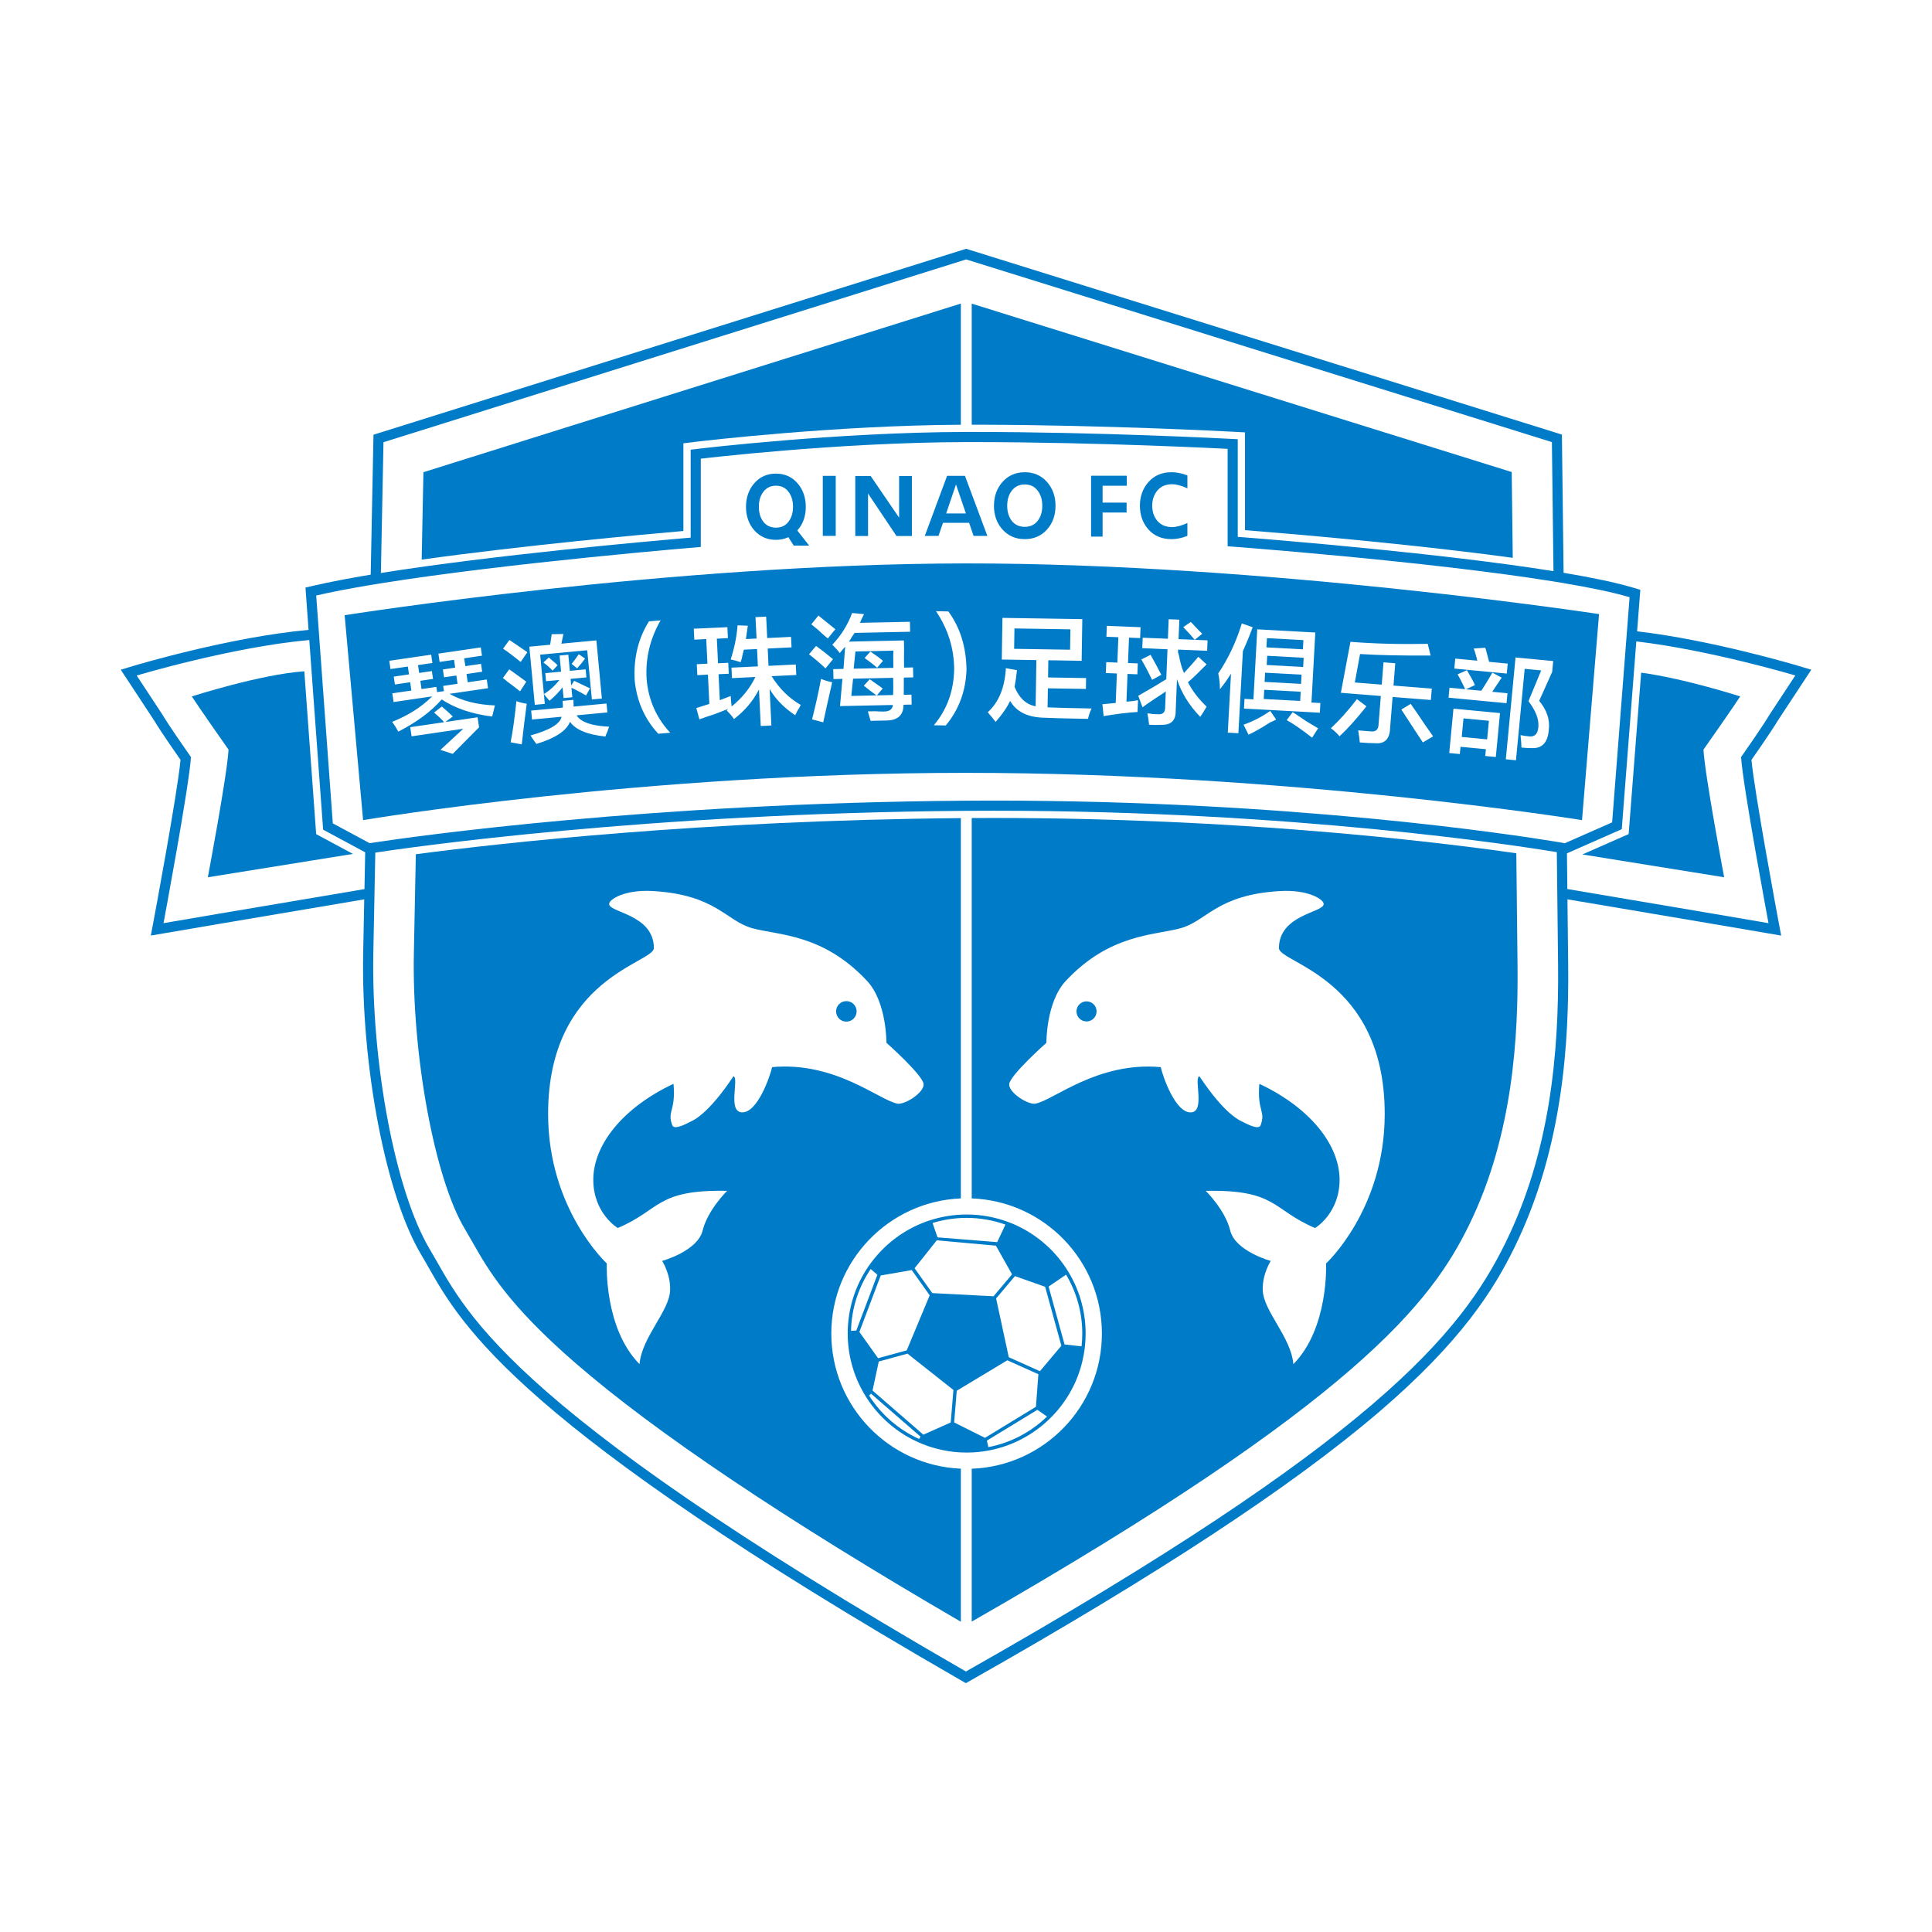 <?xml version="1.0" encoding="utf-8"?>
<!-- Created by @FCLOGO 2022-06-04 00:10:01 . https://fclogo.top/ -->
<!-- FOR PERSONAL USE ONLY NOT FOR COMMERCIAL USE -->
<svg version="1.1" xmlns="http://www.w3.org/2000/svg" xmlns:xlink="http://www.w3.org/1999/xlink" x="0px" y="0px"
	 viewBox="0 0 800 800" enable-background="new 0 0 800 800" xml:space="preserve">
<g>
	<path fill="#007BC7" d="M350.46,414.54c-2.35,0-4.25,1.91-4.25,4.25s1.9,4.25,4.25,4.25c2.35,0,4.25-1.91,4.25-4.25
		S352.81,414.54,350.46,414.54z"/>
	<circle fill="#007BC7" cx="449.91" cy="418.8" r="4.16"/>
	<path fill="#007BC7" d="M627.87,353.32c-34.91-4.99-115.4-14.61-216.32-14.61c-3.04,0-6.1,0.01-9.18,0.03v157.49
		c29.95,1.12,53.9,25.74,53.9,55.97s-23.95,54.85-53.9,55.97v63.3c160.56-91.85,190.58-132.91,205.93-164.19
		c18.55-37.81,20.34-79.39,20.08-107.37C628.3,391.13,628.11,374.12,627.87,353.32z M549.1,523.17c0,0,1.22,26.75-13.55,41.7
		c-0.96-11.28-12.41-21.94-12.68-30.68c-0.2-6.7,3.32-12.06,3.32-12.06s-14.69-4.02-16.78-12.59s-10.14-16.43-10.14-16.43
		c29.49-0.58,27.39,7.81,45.28,15.39c0,0,10.2-6.06,10.14-20.11c-0.06-14.05-11.83-29.54-33.22-39.6
		c-0.99,11.45,2.74,11.16,0.52,17.16c-0.85,2.31-6.83-1.16-7.58-1.51s-7.02-2.62-17.75-18.77c-2.45,0.61,2.41,14.32-3.26,14.92
		c-6.64,0.7-11.98-15.12-12.76-18.71c-26.25-2.39-44.46,13.81-51.92,15.12c-2.97,0.52-10.84-4.37-10.84-7.95
		s15.41-17.25,15.41-17.25s-0.17-16.85,8.04-25.64c18.24-19.52,36.68-18.82,47.52-21.8c10.84-2.97,14.95-13.87,41.17-15.39
		c11.55-0.67,18.05,3.38,18.09,5.33c0.09,3.64-18.44,4.28-18.53,18.27c-0.04,6.23,43.8,12.24,43.8,68.71
		C573.4,500.79,549.1,523.17,549.1,523.17z"/>
	<path fill="#007BC7" d="M404.6,601.28c0.13-0.01,0.27-0.02,0.4-0.03c1.54-0.15,3.07-0.37,4.57-0.66c0,0,0,0,0,0v0
		c9.69-1.86,18.38-6.55,25.15-13.18l0,0c0,0,0,0,0,0c0.44-0.43,0.87-0.87,1.29-1.32c0.08-0.08,0.15-0.16,0.23-0.24
		c0.4-0.42,0.78-0.86,1.17-1.29c0.09-0.11,0.18-0.21,0.28-0.32c0.37-0.44,0.74-0.88,1.1-1.32c0.09-0.11,0.17-0.22,0.25-0.32
		c0.36-0.46,0.72-0.93,1.07-1.4c0.05-0.07,0.11-0.15,0.16-0.22c1.58-2.2,2.99-4.53,4.2-6.98c0,0,0,0,0,0
		c0.27-0.54,0.52-1.09,0.77-1.64c0.06-0.12,0.11-0.25,0.17-0.37c0.23-0.52,0.44-1.04,0.65-1.57c0.06-0.16,0.13-0.32,0.19-0.48
		c0.2-0.52,0.39-1.04,0.57-1.57c0.06-0.17,0.11-0.33,0.17-0.5c0.18-0.54,0.35-1.07,0.51-1.62c0.04-0.14,0.08-0.28,0.12-0.43
		c0.17-0.58,0.33-1.16,0.47-1.75c0.01-0.03,0.01-0.05,0.02-0.08c0.93-3.78,1.43-7.73,1.43-11.79c0-9.87-2.91-19.06-7.91-26.77
		c-0.07-0.1-0.13-0.2-0.2-0.31c-0.31-0.48-0.64-0.95-0.97-1.41c-0.1-0.14-0.19-0.27-0.29-0.41c-0.32-0.45-0.66-0.89-1-1.32
		c-0.11-0.14-0.22-0.28-0.33-0.43c-0.34-0.43-0.69-0.85-1.04-1.27c-0.11-0.13-0.23-0.27-0.34-0.4c-0.37-0.42-0.74-0.84-1.12-1.25
		c-0.1-0.11-0.2-0.21-0.3-0.31c-0.41-0.43-0.82-0.86-1.24-1.27c-0.03-0.03-0.06-0.06-0.09-0.09c-1.9-1.86-3.95-3.56-6.13-5.1
		c-0.13-0.09-0.25-0.18-0.38-0.27c-0.44-0.3-0.89-0.59-1.33-0.88c-0.18-0.11-0.35-0.23-0.53-0.34c-0.43-0.27-0.87-0.53-1.31-0.79
		c-0.2-0.12-0.4-0.23-0.6-0.35c-0.44-0.25-0.88-0.49-1.32-0.72c-0.21-0.11-0.42-0.22-0.63-0.32c-0.45-0.23-0.9-0.45-1.36-0.67
		c-0.21-0.1-0.41-0.19-0.62-0.28c-0.48-0.21-0.95-0.43-1.44-0.63c-0.17-0.07-0.35-0.14-0.52-0.2c-5.65-2.26-11.81-3.51-18.26-3.51
		c-5.45,0-10.69,0.9-15.59,2.53c-0.37,0.12-0.74,0.24-1.1,0.37c-0.36,0.13-0.72,0.27-1.08,0.41c-0.35,0.13-0.69,0.27-1.03,0.41
		c-0.36,0.15-0.71,0.3-1.06,0.46c-0.33,0.15-0.67,0.3-1,0.45c-0.35,0.16-0.7,0.33-1.04,0.5c-0.33,0.16-0.65,0.33-0.97,0.5
		c-0.34,0.18-0.68,0.36-1.01,0.54c-0.32,0.18-0.64,0.36-0.95,0.55c-0.33,0.19-0.65,0.38-0.97,0.58c-0.32,0.2-0.64,0.41-0.96,0.61
		c-0.3,0.2-0.61,0.39-0.91,0.59c-0.51,0.35-1.02,0.71-1.51,1.08c-0.34,0.25-0.68,0.52-1.02,0.78c-0.31,0.24-0.63,0.48-0.93,0.73
		c-0.28,0.23-0.56,0.47-0.84,0.71c-0.29,0.24-0.57,0.49-0.85,0.74c-0.28,0.25-0.55,0.5-0.82,0.75c-0.27,0.25-0.54,0.51-0.8,0.77
		c-0.27,0.26-0.53,0.52-0.79,0.79c-0.26,0.27-0.52,0.54-0.77,0.81c-0.25,0.27-0.5,0.54-0.75,0.82c-0.25,0.28-0.5,0.57-0.74,0.86
		c-0.24,0.28-0.47,0.55-0.7,0.83c-0.25,0.31-0.49,0.63-0.74,0.94c-0.21,0.27-0.42,0.54-0.63,0.81c-0.42,0.57-0.83,1.14-1.23,1.73
		l0,0c-5.35,7.88-8.48,17.4-8.48,27.65c0,0.76,0.02,1.51,0.06,2.26c0.01,0.22,0.02,0.45,0.04,0.67c0.03,0.56,0.08,1.12,0.13,1.67
		c0.02,0.21,0.04,0.42,0.06,0.64c0.07,0.71,0.16,1.41,0.27,2.1c0.03,0.23,0.08,0.46,0.11,0.69c0.08,0.48,0.16,0.96,0.26,1.43
		c0.06,0.31,0.12,0.61,0.19,0.91c0.09,0.41,0.18,0.82,0.28,1.22c0.12,0.5,0.25,1,0.39,1.49c0.11,0.39,0.21,0.77,0.33,1.15
		c0.12,0.4,0.25,0.79,0.38,1.19c0.08,0.24,0.16,0.48,0.24,0.72c0.15,0.43,0.3,0.85,0.46,1.28c0.03,0.07,0.05,0.13,0.08,0.2
		c0.38,0.99,0.79,1.97,1.24,2.93c0.02,0.04,0.04,0.09,0.06,0.13c0.23,0.5,0.47,0.99,0.72,1.48c0.02,0.04,0.04,0.08,0.06,0.12
		c5.42,10.67,14.61,19.1,25.82,23.54c0.02,0.01,0.05,0.02,0.07,0.03c0.76,0.3,1.52,0.58,2.29,0.84c0.06,0.02,0.13,0.04,0.19,0.06
		c0.73,0.24,1.46,0.47,2.2,0.68c0.11,0.03,0.22,0.06,0.33,0.09c0.69,0.19,1.39,0.36,2.1,0.52c0.16,0.04,0.31,0.07,0.47,0.11
		c0.66,0.14,1.33,0.27,2,0.39c0.2,0.03,0.4,0.07,0.6,0.11c0.64,0.1,1.28,0.19,1.92,0.26c0.23,0.03,0.46,0.06,0.69,0.09
		c0.64,0.07,1.29,0.12,1.94,0.16c0.23,0.02,0.46,0.04,0.69,0.05c0.88,0.05,1.76,0.07,2.64,0.07c0.81,0,1.62-0.02,2.42-0.06
		C403.32,601.39,403.96,601.34,404.6,601.28z M409.26,599.22l-0.61-2.69l20.92-12.76l3.97,2.79
		C426.97,592.94,418.6,597.44,409.26,599.22z M430.62,567.78l-12.91-5.79l-5.24-24.34l7.8-9.24l12.5,4.42l6.72,24.41L430.62,567.78z
		 M429.97,569.03l-1.01,13.49l-21.1,12.86l-12.77-6.38l1.08-13.12l20.94-12.61L429.97,569.03z M411.4,536.76l-25.37-1.32
		l-7.32-10.29l9.19-11.56l24.48,2.21l6.69,11.88L411.4,536.76z M377.53,525.91l7.44,10.45l-9.51,22.8l-11.87,3.24l-7.74-10.87
		l8.84-23.38L377.53,525.91z M363.88,563.77l11.89-3.25l19.02,15.03l-1.11,13.46l-11.33,5.06l-21.05-18.27L363.88,563.77z
		 M447.85,557.5l-7.04-0.79l-6.6-23.97l7.23-4.94c4.25,7.15,6.71,15.49,6.71,24.4C448.15,553.99,448.04,555.75,447.85,557.5z
		 M416.33,507.08l-3.42,7.26l-24.71-1.98l-2.04-5.94c4.46-1.38,9.19-2.12,14.09-2.12C405.89,504.3,411.3,505.29,416.33,507.08z
		 M363.3,527.86l-8.72,23.08l-2.19,0.15c0.22-9.47,3.18-18.26,8.14-25.62L363.3,527.86z M359.87,577.88l0.81-0.78l20.49,17.78
		l-0.61,0.95C372.04,591.97,364.86,585.7,359.87,577.88z"/>
	
		<rect x="427.28" y="253.06" transform="matrix(0.016 -1 1 0.016 160.035 691.893)" fill="#007BC7" width="8.44" height="23.17"/>
	
		<rect x="530.31" y="259.41" transform="matrix(0.054 -0.999 0.999 0.054 236.621 783.834)" fill="#007BC7" width="3.82" height="15.11"/>
	
		<rect x="529.14" y="280.78" transform="matrix(0.054 -0.999 0.999 0.054 214.212 802.887)" fill="#007BC7" width="3.82" height="15.11"/>
	
		<rect x="529.53" y="273.72" transform="matrix(0.054 -0.999 0.999 0.054 221.603 796.586)" fill="#007BC7" width="3.82" height="15.11"/>
	
		<rect x="529.92" y="266.47" transform="matrix(0.055 -0.999 0.999 0.055 229.164 790.096)" fill="#007BC7" width="3.82" height="15.11"/>
	<path fill="#007BC7" d="M369.94,269.42l-15.72,0.33l-0.73,7.14l16.43-0.34C369.84,272.8,369.85,270.42,369.94,269.42z M363.2,276.5
		c-1.68-1.47-3.42-2.8-5.21-4.02l2.42-2.68c0.84,0.61,1.97,1.4,3.41,2.37c0.72,0.61,1.32,1.1,1.8,1.46L363.2,276.5z"/>
	
		<rect x="606.89" y="296.86" transform="matrix(0.095 -0.996 0.996 0.095 251.945 881.413)" fill="#007BC7" width="7.72" height="10.56"/>
	<path fill="#007BC7" d="M360.22,285.94c-1.08-0.85-1.92-1.52-2.52-2.01l2.42-2.68c0.36,0.24,0.96,0.67,1.8,1.28
		c1.43,0.97,2.63,1.82,3.59,2.55l-2.41,2.86l6.71-0.14c0.09-1.38,0.1-3.75,0.03-7.13l-16.6,0.35l-0.73,7.14l10.42-0.22
		C362.31,287.46,361.41,286.79,360.22,285.94z"/>
	<path fill="#007BC7" d="M399.87,320.02c134.08,0,255.21,19.58,255.21,19.58l7.05-85.32c0,0-138.47-21.09-262.26-20.98
		c-122.59,0.11-257.16,21.45-257.16,21.45l7.64,84.85C150.34,339.6,265.79,320.02,399.87,320.02z M187.45,312.17
		c-0.25-0.09-0.63-0.22-1.13-0.39c-0.76-0.26-2.07-0.68-3.95-1.26l9.46-8.76l-21.4,3.14l-0.56-3.79l14.03-2.06
		c-1.15-1.31-2.54-2.64-4.17-3.99l3.22-2.5c1.63,1.36,3.15,2.73,4.55,4.12l-3.07,2.29l13.33-1.96l0.61,4.15L187.45,312.17z
		 M216.04,308.24l-4.61-0.88c0.87-4.31,1.67-9.99,2.4-17.04c0.97,0.41,2.39,0.77,4.28,1.09
		C217.42,296.47,216.73,302.07,216.04,308.24z M340.88,299.1l-4.62-1.22c1.52-6.03,2.76-11.62,3.71-16.77
		c1.43,0.6,2.97,1.06,4.62,1.4C342.87,290.05,341.63,295.58,340.88,299.1z M525.89,299.15c-3.65,2.35-6.62,4.04-8.9,5.06l-2.06-4.13
		c3.83-1.32,7.51-3.23,11.05-5.71l2.44,3.58C527.81,298.3,526.97,298.7,525.89,299.15z M543.32,305.46
		c-4.39-3.43-7.9-5.85-10.52-7.27l2.47-3.31c1.36,0.84,3.23,2.09,5.6,3.75c2.16,1.27,3.81,2.25,4.94,2.95L543.32,305.46z
		 M619.39,313.46l-4.38-0.42l0.27-2.81l-10.51-1l-0.29,3l-4.38-0.42l1.75-18.37l19.27,1.83L619.39,313.46z M643.15,273.73l-0.43,4.5
		l-5.38,11.97c3.17,3.83,4.5,7.8,3.99,11.92c-0.39,5.26-2.69,7.81-6.92,7.66c-0.83,0.05-2.3-0.03-4.4-0.23
		c-0.07-1.77-0.2-3.49-0.39-5.15c1.27,0.25,2.49,0.43,3.66,0.54c2.22,0.21,3.46-1.06,3.72-3.81c0.31-3.25-1.06-6.84-4.1-10.79
		l5.28-12.74l-6.84-0.65l-3.61,37.86l-4.2-0.4l4.02-42.17L643.15,273.73z M602.59,272.71l9.11,0.87c-0.15-0.9-0.5-2.19-1.04-3.88
		c-0.19-0.52-0.33-0.91-0.42-1.17l4.8-0.3c0.36,1.17,0.8,2.79,1.31,4.85c0.08,0.39,0.16,0.71,0.26,0.97l7.71,0.74l-0.4,4.12
		l-21.72-2.07L602.59,272.71z M600.2,284.77l6.48,0.62c-0.09-0.26-0.24-0.59-0.44-0.99c-1.08-2.25-1.98-3.97-2.69-5.18l3.88-1.71
		c0.2,0.39,0.5,0.93,0.91,1.6c1.12,1.87,1.92,3.4,2.39,4.58l-3.7,1.73l6.31,0.6c0.55-0.83,0.75-1.13,0.62-0.89
		c1.8-2.85,3.13-5.06,3.99-6.61l3.87,2.07c-1.24,1.9-2.55,3.86-3.92,5.87l6.31,0.6l-0.39,4.12l-24.01-2.29L600.2,284.77z
		 M589.18,307.43c-0.73-1.07-1.88-2.81-3.44-5.21c-2.5-3.87-4.32-6.67-5.47-8.41l3.87-2.35c1.26,1.75,3.1,4.42,5.5,8.03
		c1.78,2.55,3.04,4.35,3.78,5.42L589.18,307.43z M559.19,265.76c9.87,0.79,20.54,1.07,32.01,0.84l1.19,4.84
		c-11.81,0.08-21.55-0.13-29.22-0.62L561,282.6l11.15,0.89l0.73-9.24l4.87,0.39l-0.73,9.24l15.85,1.26l-0.38,4.71l-15.85-1.26
		l-1.02,12.82c-0.14,4.67-2.29,6.77-6.46,6.32c-1.17,0.03-3.21-0.06-6.11-0.3c-0.04-0.89-0.26-2.55-0.65-4.99
		c1.97,0.16,3.77,0.3,5.4,0.43c1.97,0.16,2.99-0.84,3.04-2.99l0.93-11.69l-16.55-1.32L559.19,265.76z M561.86,289.5l3.97,2.97
		c-4.16,5.24-7.88,9.37-11.15,12.4c-1.18-1.36-2.38-2.47-3.59-3.32C554.61,298.29,558.2,294.27,561.86,289.5z M520.6,260.59
		l24.04,1.32l-1.59,29l3.69,0.2l-0.22,4.01l-31.41-1.72l0.22-4.01l3.69,0.2L520.6,260.59z M514.22,258.14l4.49,1.59
		c-1.24,3.38-2.6,6.68-4.06,9.92l-1.86,33.96l-4.39-0.24l1.33-24.42c-1.29,2.1-2.81,4.25-4.58,6.45c0-2.17-0.23-4.35-0.7-6.54
		C508.55,272.82,511.8,265.92,514.22,258.14z M473.17,264.07l10.43,0.42l0.32-8.07l4.42,0.17l-0.32,8.07l6.71,0.27
		c-0.45-0.52-1.18-1.36-2.2-2.53c-1.14-1.17-1.98-2.08-2.55-2.73l3.09-2.13c0.46,0.39,1.08,1.05,1.87,1.95
		c1.35,1.43,2.32,2.41,2.89,2.94l-3.11,2.51l5.3,0.21l-0.17,4.32l-12.02-0.48l-0.04,1.13c0.1,0.25,0.21,0.57,0.31,0.95
		c0.68,3.54,1.41,6.07,2.18,7.61c2.1-2.29,4.08-4.54,5.93-6.72l3.42,3.15c-3.32,3.38-5.9,5.85-7.73,7.4
		c1.86,3.59,4.44,6.95,7.74,10.09c-0.25,0.37-0.69,1.1-1.32,2.21c-0.63,0.98-1.07,1.65-1.32,2.02c-4.65-4.82-7.87-10.03-9.64-15.62
		l-0.53,13.14c0.07,4.01-1.95,5.94-6.07,5.78c-1.3,0.07-2.95,0.07-4.95-0.01c-0.17-1.76-0.4-3.34-0.7-4.73
		c0.47,0.02,1.23,0.11,2.29,0.28c0.94,0.04,1.59,0.06,1.94,0.08c2.11,0.21,3.16-0.75,3.13-2.88l0.26-6.57
		c-0.98,0.71-2.49,1.72-4.54,3.02c-2.3,1.54-4,2.73-5.1,3.56l-1.76-4.77c4.95-2.81,8.82-5.1,11.6-6.87l0.5-12.39L473,268.38
		L473.17,264.07z M476.42,271.15c1.54,2.7,3.03,5.45,4.45,8.26l-3.8,2.1c-1.42-2.94-2.9-5.75-4.44-8.45L476.42,271.15z
		 M457.89,278.69l0.18-4.51l4.6,0.19l0.42-10.51l-4.95-0.2l0.18-4.51l13.96,0.56l-0.18,4.51l-4.6-0.18l-0.42,10.51l4.06,0.16
		l-0.18,4.51l-4.07-0.16l-0.45,11.45c0.12,0,0.23,0.01,0.35,0.01c2.01-0.17,3.49-0.36,4.44-0.58c-0.07,1.63-0.13,3.26-0.19,4.88
		c-3.9,0.22-8.59,0.79-14.05,1.7l-0.51-4.91l5.51-0.53l0.49-12.2L457.89,278.69z M428.84,292.45l0.3-19.12l-14.32-0.23l0.27-17.25
		l33.07,0.52l-0.27,17.25l-13.8-0.22l-0.11,7.12l15.74,0.25l-0.07,4.5l-15.74-0.25l-0.13,7.87c3.3,0.18,9.37,0.33,18.22,0.48
		c-0.61,1.24-1.1,2.67-1.48,4.29c-9.08-0.14-15.27-0.31-18.57-0.48c-6.6-0.23-11.16-2.55-13.69-6.97c-1.1,2.48-3.09,5.39-5.98,8.72
		c-1.16-1.52-2.26-2.85-3.3-3.99c4.54-4.05,7.06-10.14,7.54-18.26l4.59,0.82c-0.28,2.62-0.61,4.93-1,6.92
		C422.05,289.09,424.96,291.77,428.84,292.45z M387.58,253.08l5.11,0.1c4.87,6.64,7.38,14.65,7.52,24.04
		c-0.28,8.89-3.14,16.61-8.58,23.18l-4.95-0.09c5.44-6.44,8.25-14.17,8.42-23.18C395.05,268.48,392.55,260.46,387.58,253.08z
		 M357.79,254.3c-0.68,1.26-1.25,2.46-1.69,3.6l20.67-0.43l0.09,4.12l-22.96,0.48c-0.23,0.38-0.63,0.95-1.2,1.71
		c-0.45,0.89-0.85,1.52-1.2,1.9l22.79-0.48c0.01,0.5,0.03,1.63,0.07,3.37c-0.05,3.25-0.05,5.88-0.01,7.88l3.71-0.08l0.09,4.12
		l-3.89,0.08l-0.03,7.13l3.18-0.07l0.09,4.12l-3.36,0.07c-0.03,4.25-2.34,6.42-6.93,6.52l-6.71,0.14c-0.38-1.24-0.76-2.55-1.14-3.91
		c0.59-0.01,1.59-0.03,3-0.06c1.42,0.09,2.54,0.14,3.36,0.12c2.48,0.07,3.81-0.83,4.01-2.71l-21.9,0.46l1-11.27l-3.71,0.08
		l-0.09-4.12l4.24-0.09l0.69-9.2c-0.69,0.76-1.44,1.66-2.24,2.67c-0.12-0.12-0.24-0.31-0.37-0.56c-0.72-0.86-1.63-1.84-2.71-2.94
		c3.57-3.7,6.31-8.07,8.21-13.11L357.79,254.3z M338.89,254.88c1.32,1.1,3.66,2.99,7.01,5.67l-3.1,3.82
		c-0.48-0.37-1.2-0.97-2.16-1.83c-0.84-0.85-2.4-2.2-4.68-4.03L338.89,254.88z M337.92,267.47c2.51,1.82,4.85,3.65,7.01,5.48
		l-3.1,3.82c-2.05-1.96-4.32-3.91-6.84-5.86L337.92,267.47z M301.19,259.71l0.22,4.53l-4.58,0.22l0.49,10.19l4.23-0.2l0.22,4.53
		l-4.23,0.2l0.52,10.75l4.51-1.73c0.07,1.39,0.2,2.83,0.39,4.33c4.31-3.48,7.59-7.55,9.83-12.2l-9.69,0.47l-0.21-4.34l10.93-0.53
		l-0.34-7.17l-5.46,0.26c-0.1,0.38-0.25,0.96-0.45,1.72c-0.28,1.52-0.58,2.67-0.89,3.45c-1.32-0.44-2.69-0.82-4.12-1.13
		c1.54-4.74,2.49-9.45,2.85-14.13l4.25,0.17c-0.09,0.64-0.22,1.52-0.4,2.67c-0.18,1.27-0.31,2.22-0.39,2.85l4.4-0.21l-0.43-8.87
		l4.41-0.21l0.43,8.87l9.87-0.48l0.21,4.34l-9.87,0.48l0.34,7.17l11.28-0.55l0.21,4.34l-10.22,0.49c3.19,5.14,7.21,9.11,12.05,11.9
		c-0.11,0.26-0.32,0.71-0.64,1.35c-0.45,0.53-0.99,1.5-1.63,2.92c-4.62-3.05-8.15-6.67-10.59-10.84l0.73,15.09l-4.41,0.21
		l-0.73-15.1c-2.48,4.79-5.93,8.86-10.36,12.23c-0.26-0.49-0.83-1.22-1.7-2.19c-0.62-0.6-1.05-1.08-1.31-1.45l0.68-0.6
		c-1.16,0.43-3.01,1.15-5.55,2.16c-2.78,0.89-4.93,1.62-6.43,2.2l-1.28-4.67c0.93-0.3,2.32-0.74,4.18-1.34
		c0.58-0.15,0.98-0.3,1.21-0.44l-0.58-12.07l-4.4,0.21l-0.22-4.53l4.41-0.21l-0.49-10.19l-4.94,0.24l-0.22-4.53L301.19,259.71z
		 M268.73,257.28l4.8-0.39c-4.36,7.59-6.29,15.65-5.79,24.18c0.71,8.64,3.97,16.09,9.79,22.35l-4.95,0.41
		c-5.7-6.15-8.96-13.6-9.79-22.35C262.34,272.32,264.32,264.26,268.73,257.28z M251.5,295l-12.76,1.2
		c1.77,2.82,6.27,4.39,13.49,4.71c-0.19,0.51-0.46,1.29-0.83,2.32c-0.39,0.78-0.63,1.37-0.71,1.75c-7.5-0.79-12.39-2.82-14.66-6.09
		c-1.5,3.75-6.14,6.8-13.92,9.16c-0.27-0.35-0.73-0.99-1.4-1.92c-0.42-0.71-0.76-1.24-1.02-1.59c8.02-2.25,12.3-4.83,12.84-7.75
		l-12.24,1.15l-0.35-3.7l13.11-1.23c0.07-0.5,0.04-1.43-0.09-2.79l4.48-0.42l0.09,2.79l13.62-1.28L251.5,295z M226.1,282.07
		l-0.31-3.33l6.55-0.62l-0.63-6.67l3.62-0.34l0.63,6.67l6.55-0.62l0.31,3.33l-6.55,0.62l0.26,2.78l1.21-1.98
		c2.67,1.24,4.85,2.28,6.56,3.12l-1.64,2.96c-1.23-0.75-2.88-1.66-4.95-2.71c-0.48-0.2-0.85-0.36-1.09-0.46l0.37,3.89l-3.62,0.34
		l-0.42-4.44c-1.45,1.88-3.24,3.73-5.39,5.55c-0.77-0.8-1.55-1.72-2.35-2.77c2.41-1.47,4.55-3.42,6.41-5.83L226.1,282.07z
		 M225.02,274.33l2.24-2.08c0.25,0.23,0.69,0.62,1.33,1.18c1,0.78,1.76,1.45,2.28,2.03l-2.05,2.25
		C227.78,276.56,226.52,275.44,225.02,274.33z M236.73,274.91c1.03-1.34,2.01-2.68,2.93-4.01l2.61,1.81
		c-0.31,0.4-0.83,1.08-1.55,2.01c-0.74,0.82-1.31,1.49-1.72,2.03L236.73,274.91z M227.81,266.97c0.21-1.51,0.42-2.96,0.63-4.36
		l4.86-0.08l-0.84,4l14.49-1.36l2.27,24.07l-4.14,0.39l-1.92-20.37l-19.49,1.83l1.92,20.37l-4.14,0.39l-2.26-24.07L227.81,266.97z
		 M210.93,265.01c1.35,0.87,3.21,2.13,5.57,3.77c0.86,0.54,1.48,0.98,1.86,1.32l-2.75,3.99c-2.89-2.34-5.32-4.17-7.3-5.48
		L210.93,265.01z M210.85,277.16c2.36,1.65,4.72,3.36,7.09,5.12l-2.58,3.98c-1.26-1-3-2.33-5.25-3.99c-0.76-0.67-1.39-1.18-1.88-1.5
		L210.85,277.16z M178.55,271.09l0.5,3.43l-5.96,0.88l0.48,3.25l5.26-0.77l0.48,3.25l-5.26,0.77l0.5,3.43l6.14-0.9l0.32,2.16
		l2.81-0.41l-0.32-2.16l5.96-0.88l-0.5-3.43l-5.09,0.75l-0.48-3.25l5.09-0.75l-0.48-3.25l-5.96,0.88l-0.5-3.43l17.54-2.58l0.5,3.43
		l-7.37,1.08l0.48,3.25l6.49-0.95l0.48,3.25l-6.49,0.95l0.5,3.43l7.89-1.16l0.53,3.61l-15.96,2.34c5.21,2.92,11.47,4.52,18.8,4.79
		c-0.45,1.79-0.83,3.32-1.12,4.59c-8.27-1-15.25-3.35-20.92-7.06c-4.29,4.93-10.27,9.37-17.93,13.32c-0.31-0.45-0.7-1.12-1.2-2.04
		c-0.61-0.89-1.07-1.56-1.37-2.01c6.77-2.71,12.28-6.23,16.55-10.54l-15.96,2.34l-0.53-3.61l7.89-1.16l-0.5-3.43l-6.31,0.93
		l-0.48-3.25l6.31-0.93l-0.48-3.25l-7.19,1.05l-0.5-3.43L178.55,271.09z"/>
	<path fill="#007BC7" d="M321.31,223.54c1.69,0,3.33-0.33,4.87-0.99l0.27-0.12l2.22,3.49l6.4,0.03l-4.92-6.3l0.19-0.22
		c2.2-2.5,3.32-5.72,3.32-9.57c0-3.9-1.18-7.21-3.5-9.84c-2.29-2.59-5.27-3.91-8.86-3.91c-3.62,0-6.61,1.31-8.9,3.91
		c-2.32,2.63-3.5,5.94-3.5,9.84c0,3.91,1.18,7.21,3.5,9.8C314.71,222.24,317.7,223.54,321.31,223.54z M316.1,203.64
		c1.26-1.67,3.01-2.52,5.21-2.52c2.21,0,3.96,0.85,5.18,2.52c1.25,1.61,1.88,3.71,1.88,6.22c0,2.49-0.63,4.57-1.88,6.19
		c-1.24,1.62-2.99,2.44-5.17,2.44c-2.2,0-3.96-0.82-5.24-2.44c-1.23-1.64-1.85-3.72-1.85-6.19
		C314.21,207.35,314.85,205.26,316.1,203.64z"/>
	<rect x="340.7" y="197.04" fill="#007BC7" width="5.36" height="24.86"/>
	<polygon fill="#007BC7" points="359.44,204.36 371.23,221.96 377.59,221.96 377.59,197.1 372.3,197.1 372.3,214.35 360.52,197.1 
		354.16,197.1 354.16,221.96 359.44,221.96 	"/>
	<path fill="#007BC7" d="M390.47,216.5h10.83l1.83,5.4h5.71l-9.27-24.86h-7.4l-9.23,24.86h5.67L390.47,216.5z M395.86,200.61
		l4.1,11.99h-8.17L395.86,200.61z"/>
	<path fill="#007BC7" d="M424.35,223.25c3.69,0,6.76-1.32,9.13-3.91c2.38-2.61,3.59-5.95,3.59-9.9c0-3.94-1.21-7.29-3.6-9.95
		c-2.35-2.62-5.43-3.95-9.13-3.95c-3.72,0-6.81,1.33-9.16,3.95c-2.39,2.66-3.6,6-3.6,9.95c0,3.95,1.21,7.29,3.6,9.9
		C417.55,221.93,420.63,223.25,424.35,223.25z M418.99,203.14c1.29-1.68,3.1-2.54,5.35-2.54c2.27,0,4.06,0.86,5.32,2.55
		c1.28,1.63,1.93,3.74,1.93,6.29c0,2.52-0.65,4.62-1.94,6.25c-1.28,1.63-3.07,2.46-5.31,2.46c-2.26,0-4.07-0.83-5.38-2.46
		c-1.26-1.65-1.9-3.76-1.9-6.26C417.06,206.89,417.71,204.77,418.99,203.14z"/>
	<polygon fill="#007BC7" points="456.56,212.23 466.5,212.23 466.5,208.12 456.56,208.12 456.56,201.14 466.58,201.14 
		466.58,196.99 451.79,196.99 451.79,222.2 456.56,222.2 	"/>
	<path fill="#007BC7" d="M485.09,223.25c2.09,0,4.24-0.44,6.58-1.35v-5.33c-2.46,1.12-4.59,1.69-6.34,1.69
		c-2.56,0-4.61-0.86-6.09-2.57c-1.42-1.68-2.14-3.79-2.14-6.27c0-2.47,0.72-4.58,2.14-6.3c1.5-1.76,3.49-2.61,6.1-2.61
		c1.74,0,3.87,0.57,6.34,1.69v-5.36c-2.37-0.87-4.58-1.31-6.58-1.31c-3.92,0-7.12,1.35-9.51,4.03c-2.38,2.66-3.58,5.98-3.58,9.87
		c0,3.89,1.2,7.21,3.58,9.87C477.96,221.92,481.16,223.25,485.09,223.25z"/>
	<path fill="#007BC7" d="M406.03,175.87c50.89,0.1,102.19,2.78,102.69,2.81l6.81,0.36v40.49c17.68,1.4,68.72,5.67,110.87,11.46
		c-0.18-14.61-0.33-27.03-0.43-35.53l-223.6-69.73v50.14L406.03,175.87L406.03,175.87z"/>
	<path fill="#007BC7" d="M397.87,175.88V125.7l-222.54,69.83l-0.72,36.2c42.1-5.9,91.56-10.4,108.37-11.86v-36.31l6.33-0.76
		C289.87,182.73,344.96,176.15,397.87,175.88z"/>
	<path fill="#007BC7" d="M344.23,552.19c0-30.14,23.81-54.71,53.64-55.96V338.77c-106.4,0.89-190.46,10.31-225.68,14.95l-0.82,41.11
		c-0.83,42.05,8.61,93.17,21.05,113.95c1.09,1.82,2.11,3.61,3.19,5.51c6.55,11.52,14.69,25.86,42.75,50.2
		c33.08,28.7,86.72,64.69,159.51,107.04v-63.38C368.04,606.9,344.23,582.33,344.23,552.19z M319.72,441.87
		c-0.79,3.58-6.12,19.41-12.76,18.71c-5.67-0.6-0.82-14.31-3.26-14.92c-10.72,16.14-16.99,18.42-17.75,18.77s-6.72,3.83-7.58,1.51
		c-2.21-6,1.52-5.71,0.52-17.16c-21.39,10.05-33.16,25.55-33.22,39.6s10.14,20.11,10.14,20.11c17.89-7.58,15.79-15.97,45.28-15.39
		c0,0-8.04,7.87-10.14,16.43s-16.78,12.59-16.78,12.59s3.52,5.36,3.32,12.06c-0.26,8.74-11.71,19.41-12.68,30.68
		c-14.77-14.95-13.55-41.7-13.55-41.7s-24.3-22.38-24.3-61.89c0-56.47,43.83-62.48,43.8-68.71c-0.09-13.99-18.62-14.63-18.53-18.27
		c0.05-1.95,6.54-6,18.09-5.33c26.22,1.52,30.33,12.41,41.17,15.39c10.84,2.97,29.28,2.27,47.52,21.8
		c8.21,8.79,8.04,25.64,8.04,25.64s15.41,13.67,15.41,17.25s-7.87,8.48-10.84,7.95C364.19,455.68,345.98,439.48,319.72,441.87z"/>
	<path fill="#007BC7" d="M746.92,282.03l3.1-4.71l-5.4-1.62c-1.57-0.47-36.07-10.73-66.73-14.28l1.07-13.81l0.26-3.38l-3.25-0.97
		c-7.14-2.12-17.06-4.16-28.52-6.08c-0.37-30.77-0.65-53.54-0.66-54.18l-0.04-3.05l-2.91-0.91l-242.55-75.64l-1.24-0.38l-1.25,0.39
		l-241.27,75.7l-2.88,0.9l-0.06,3.02l-1.09,54.92c-8.76,1.46-16.76,2.98-23.51,4.54l-3.5,0.81l0.26,3.58l1.02,13.95
		c-31.92,2.84-70.71,14.36-72.37,14.86l-5.4,1.62l3.1,4.71l10.7,16.27c1.05,1.77,3.81,6.12,10.96,16.36
		c-1.32,13.99-11.08,66.28-11.19,66.82l-1.11,5.92l5.94-1.01l22.55-3.85l59.88-10.13l-0.44,22c-0.93,46.91,9.4,100.71,24.02,125.14
		c0.97,1.61,1.93,3.31,2.95,5.1c13.95,24.56,37.31,65.66,220.5,171.12l2.08,1.2l2.08-1.18c77.68-43.95,132.91-80.26,168.87-111
		c34.52-29.52,47.8-51.08,56.24-68.28c20.52-41.81,22.51-86.69,22.22-116.81c-0.06-5.86-0.16-15.41-0.3-27.3l60,10.15l22.55,3.85
		l5.94,1.01l-1.11-5.92c-0.1-0.55-9.87-52.83-11.19-66.82c7.15-10.24,9.91-14.6,10.97-16.36L746.92,282.03z M158.79,183.12
		l241.27-75.7l242.55,75.64c0,0,0.28,22.62,0.65,53.44c-46.09-7.37-113.62-12.87-130.73-14.2v-36.44v-3.98l-3.97-0.21
		c-0.53-0.03-53.36-2.81-105.52-2.81v4.2l0-4.2l-3.18,0c-53.32,0.12-109.62,6.84-110.18,6.91l-3.69,0.45v3.72v32.68
		c-16.65,1.42-81.69,7.19-128.27,14.65C158.33,206.09,158.79,183.12,158.79,183.12z M153.42,242.24c1.38-0.23,2.78-0.46,4.21-0.69
		c53.36-8.58,132.55-15.07,132.55-15.07v-36.54c0,0,56-6.76,109.69-6.88c1.05,0,2.11,0,3.16,0c52.66,0,105.31,2.8,105.31,2.8v40.33
		c0,0,82.35,6.11,134.98,14.58l0,0c1.41,0.23,2.81,0.46,4.17,0.69c10.99,1.85,20.47,3.81,27.29,5.83l-7.23,93.24l-19.58,8.63
		c0,0-0.08-0.01-0.23-0.04c-0.06-0.01-0.14-0.02-0.22-0.04c-0.01,0-0.03,0-0.04-0.01c-0.09-0.02-0.19-0.03-0.31-0.05
		c-0.03-0.01-0.07-0.01-0.1-0.02c-0.12-0.02-0.26-0.04-0.41-0.07c-0.02,0-0.03-0.01-0.05-0.01c-0.5-0.09-1.13-0.19-1.9-0.32
		c-0.04-0.01-0.07-0.01-0.11-0.02l0,0c-18.35-3.03-110.1-17.07-233.02-17.07c-3.88,0-7.77,0.01-11.72,0.04
		c-131.07,0.96-228.13,14.78-244.37,17.23v0c-0.03,0.01-0.06,0.01-0.09,0.01c-1.52,0.23-2.32,0.36-2.32,0.36l-1.77-0.95l0,0
		l-13.5-7.26l-5.57-76.38c0,0,0,0,0,0l-0.3-4.18c0,0,0,0,0,0l-1.01-13.79C137.38,245.1,145.03,243.64,153.42,242.24z M90.26,378.41
		l-22.55,3.85c0,0,10.66-56.99,11.36-68.77c-9.66-13.78-11.59-17.23-11.71-17.43L56.6,279.72c0,0,39.6-11.86,71.47-14.7l5.56,76.23
		l0.17,2.3l2.03,1.09l15.27,8.22l0.12,0.07l-0.3,15.23L90.26,378.41z M645.17,399.73c0.35,36.83-3.38,77.39-21.8,114.92
		s-54.31,81.82-223.4,177.48C204.25,579.46,192.36,541.35,178.02,517.4c-14.34-23.95-24.33-77.37-23.43-122.91
		c0.12-5.83,0.27-13.63,0.45-22.79h0c0.03-1.39,0.06-2.81,0.08-4.26h0c0.09-4.53,0.19-9.35,0.29-14.4
		c13.79-2.09,112.4-16.33,244.48-17.29c3.92-0.03,7.79-0.04,11.65-0.04c123.67,0,216.72,14.43,233.1,17.14
		c0.06,5.36,0.12,10.46,0.18,15.25c0.01,1.21,0.03,2.42,0.04,3.59h0C645.01,383.9,645.11,393.72,645.17,399.73z M720.94,313.49
		c0.7,11.77,11.36,68.77,11.36,68.77l-22.55-3.85l-60.74-10.28c-0.05-4.64-0.11-9.59-0.17-14.78l0.82-0.36l19.58-8.63l2.3-1.01
		l0.19-2.5l5.83-75.26c30.71,3.61,65.84,14.11,65.84,14.11l-10.75,16.35C732.53,296.25,730.6,299.7,720.94,313.49z"/>
	<path fill="#007BC7" d="M126.01,277.97c-18.09,1.23-46.59,10.4-46.59,10.4s3.15,4.9,15.21,22.03c-0.53,10.35-8.57,52.86-8.57,52.86
		s27.75-4.46,60.08-9.67l-15.22-8.19L126.01,277.97z"/>
	<path fill="#007BC7" d="M679.57,278.54l-5.18,66.83l-19.15,8.44c31.74,5.11,58.7,9.45,58.7,9.45s-8.04-42.51-8.57-52.86
		c12.06-17.13,15.21-22.03,15.21-22.03S697.39,280.91,679.57,278.54z"/>
</g>
<g>
</g>
<g>
</g>
<g>
</g>
<g>
</g>
<g>
</g>
<g>
</g>
<g>
</g>
<g>
</g>
<g>
</g>
<g>
</g>
<g>
</g>
</svg>
